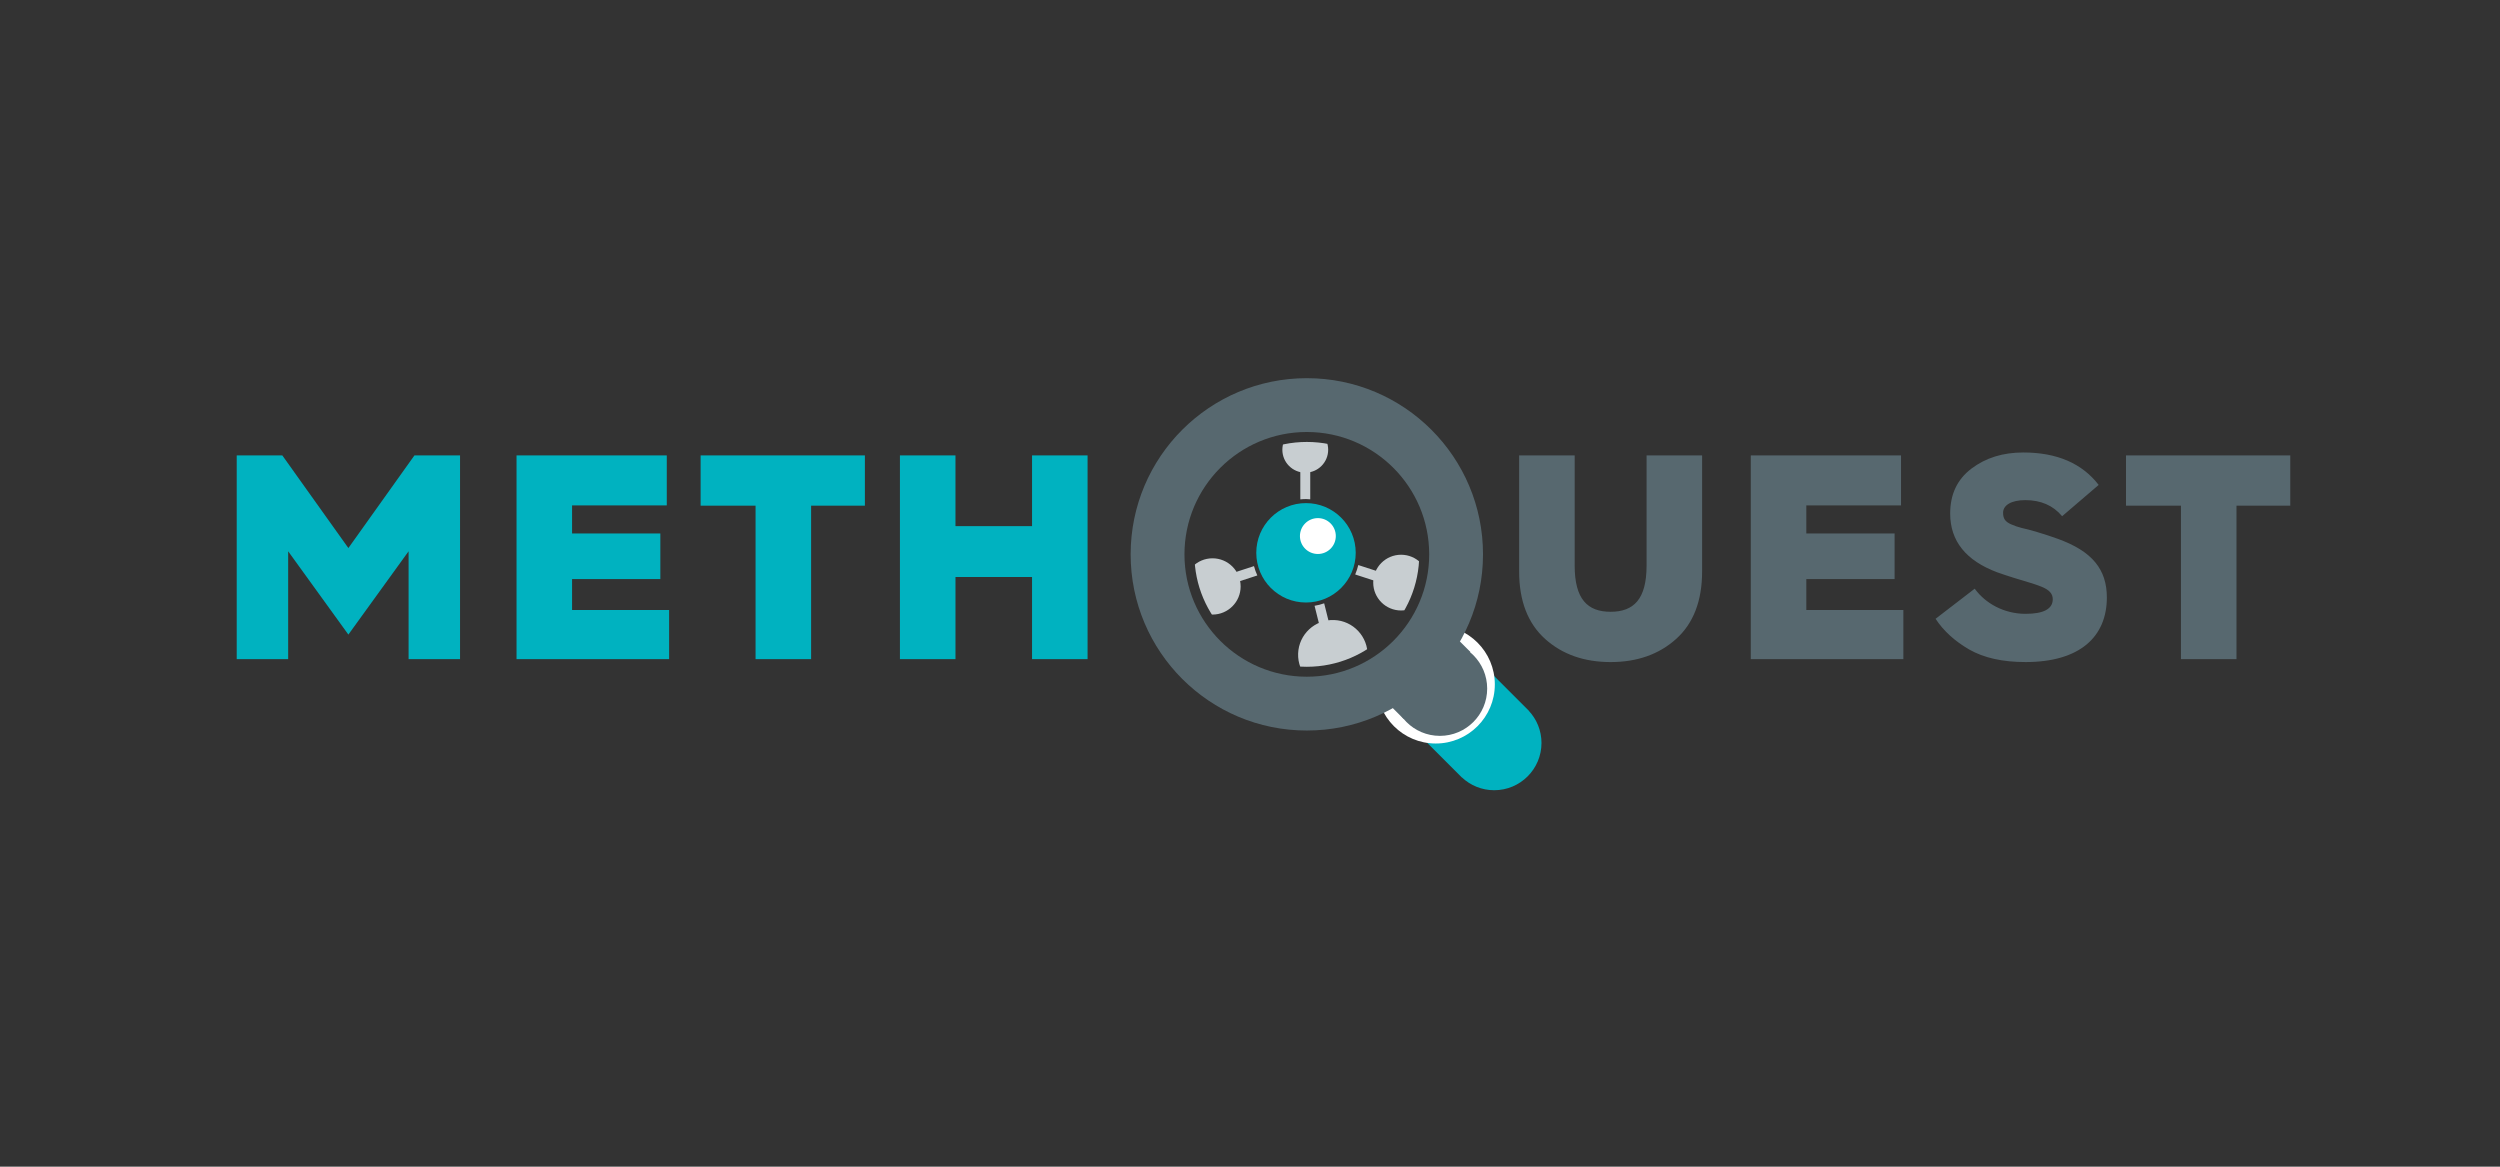 <?xml version="1.0" encoding="UTF-8"?>
<!-- Generator: Adobe Illustrator 16.0.3, SVG Export Plug-In . SVG Version: 6.00 Build 0)  -->
<svg xmlns="http://www.w3.org/2000/svg" xmlns:xlink="http://www.w3.org/1999/xlink" version="1.1" id="Ebene_1" x="0px" y="0px" width="300px" height="140px" viewBox="0 0 300 140" xml:space="preserve">
<rect x="0" y="0" width="300" height="140" fill="#333333" stroke="none"/>
<g id="Ebene_2">
</g>
<g>
	<defs>
		<rect id="SVGID_1_" x="12.007" y="40.751" width="275.986" height="58.498"></rect>
	</defs>
	<clipPath id="SVGID_2_">
		<use xlink:href="#SVGID_1_" overflow="visible"></use>
	</clipPath>
	<g id="Ebene_1_1_" clip-path="url(#SVGID_2_)">
		<g>
			<g>
				<g>
					<defs>
						<path id="SVGID_3_" d="M143.329,66.523c0,7.451,6.04,13.49,13.491,13.49c7.45,0,13.49-6.039,13.49-13.49        c0-7.45-6.04-13.49-13.49-13.49C149.369,53.033,143.329,59.073,143.329,66.523"></path>
					</defs>
					<clipPath id="SVGID_4_">
						<use xlink:href="#SVGID_3_" overflow="visible"></use>
					</clipPath>
					<path clip-path="url(#SVGID_4_)" fill="#00B2C0" d="M156.719,72.302c3.295,0,5.967-2.67,5.967-5.965       c0-3.294-2.672-5.965-5.967-5.965s-5.966,2.671-5.966,5.965C150.754,69.632,153.424,72.302,156.719,72.302"></path>
				</g>
				<g>
					<defs>
						<path id="SVGID_5_" d="M143.329,66.523c0,7.451,6.04,13.49,13.491,13.49c7.45,0,13.49-6.039,13.49-13.49        c0-7.45-6.04-13.49-13.49-13.49C149.369,53.033,143.329,59.073,143.329,66.523"></path>
					</defs>
					<clipPath id="SVGID_6_">
						<use xlink:href="#SVGID_5_" overflow="visible"></use>
					</clipPath>
					<path clip-path="url(#SVGID_6_)" fill="#FFFFFF" d="M158.145,66.478c1.188,0,2.152-0.964,2.152-2.153       c0-1.188-0.964-2.152-2.152-2.152c-1.189,0-2.153,0.964-2.153,2.152C155.991,65.514,156.955,66.478,158.145,66.478"></path>
				</g>
				<g>
					<defs>
						<path id="SVGID_7_" d="M143.329,66.523c0,7.451,6.04,13.49,13.491,13.49c7.45,0,13.49-6.039,13.49-13.49        c0-7.45-6.04-13.49-13.49-13.49C149.369,53.033,143.329,59.073,143.329,66.523"></path>
					</defs>
					<clipPath id="SVGID_8_">
						<use xlink:href="#SVGID_7_" overflow="visible"></use>
					</clipPath>
					<path clip-path="url(#SVGID_8_)" fill="#C8CED1" d="M168.131,73.259c1.848,0,3.345-1.498,3.345-3.344       c0-1.848-1.497-3.346-3.345-3.346c-1.847,0-3.344,1.498-3.344,3.346C164.787,71.761,166.284,73.259,168.131,73.259"></path>
				</g>
				<g>
					<defs>
						<path id="SVGID_9_" d="M143.329,66.523c0,7.451,6.04,13.49,13.491,13.49c7.45,0,13.49-6.039,13.49-13.49        c0-7.45-6.04-13.49-13.49-13.49C149.369,53.033,143.329,59.073,143.329,66.523"></path>
					</defs>
					<clipPath id="SVGID_10_">
						<use xlink:href="#SVGID_9_" overflow="visible"></use>
					</clipPath>
					<path clip-path="url(#SVGID_10_)" fill="#C8CED1" d="M159.795,82.737c2.301,0.08,4.232-1.719,4.313-4.02       s-1.721-4.232-4.021-4.313s-4.231,1.721-4.312,4.021S157.494,82.657,159.795,82.737"></path>
				</g>
				<g>
					<defs>
						<path id="SVGID_11_" d="M143.329,66.523c0,7.451,6.04,13.49,13.491,13.49c7.45,0,13.49-6.039,13.49-13.49        c0-7.45-6.04-13.49-13.49-13.49C149.369,53.033,143.329,59.073,143.329,66.523"></path>
					</defs>
					<clipPath id="SVGID_12_">
						<use xlink:href="#SVGID_11_" overflow="visible"></use>
					</clipPath>
					<path clip-path="url(#SVGID_12_)" fill="#C8CED1" d="M156.632,56.72c1.519,0,2.749-1.231,2.749-2.749       c0-1.519-1.23-2.748-2.749-2.748c-1.518,0-2.749,1.229-2.749,2.748C153.883,55.489,155.114,56.72,156.632,56.72"></path>
				</g>
				<g>
					<defs>
						<path id="SVGID_13_" d="M143.329,66.523c0,7.451,6.04,13.49,13.491,13.49c7.45,0,13.49-6.039,13.49-13.49        c0-7.45-6.04-13.49-13.49-13.49C149.369,53.033,143.329,59.073,143.329,66.523"></path>
					</defs>
					<clipPath id="SVGID_14_">
						<use xlink:href="#SVGID_13_" overflow="visible"></use>
					</clipPath>
					<path clip-path="url(#SVGID_14_)" fill="#C8CED1" d="M145.5,73.749c1.865,0,3.376-1.512,3.376-3.375       c0-1.866-1.511-3.377-3.376-3.377s-3.376,1.512-3.376,3.377C142.124,72.235,143.635,73.749,145.5,73.749"></path>
				</g>
				<g>
					<defs>
						<path id="SVGID_15_" d="M143.329,66.523c0,7.451,6.04,13.49,13.491,13.49c7.45,0,13.49-6.039,13.49-13.49        c0-7.45-6.04-13.49-13.49-13.49C149.369,53.033,143.329,59.073,143.329,66.523"></path>
					</defs>
					<clipPath id="SVGID_16_">
						<use xlink:href="#SVGID_15_" overflow="visible"></use>
					</clipPath>
					<path clip-path="url(#SVGID_16_)" fill="#C8CED1" d="M162.652,68.862l-0.025,0.076l4.357,1.416l0.368-1.133l-4.357-1.415       l-0.015,0.047C162.896,68.201,162.79,68.541,162.652,68.862 M157.747,72.694l1.081,4.34l1.156-0.289l-1.084-4.348       C158.53,72.53,158.146,72.63,157.747,72.694 M150.479,67.933l-4.108,1.335l0.368,1.133l4.14-1.346       C150.713,68.698,150.579,68.323,150.479,67.933 M157.229,59.915v-4.478h-1.191v4.488c0.224-0.024,0.452-0.037,0.683-0.037       C156.892,59.888,157.061,59.901,157.229,59.915"></path>
				</g>
			</g>
			<g>
				<g>
					<defs>
						<rect id="SVGID_17_" x="-28.476" y="-1.847" width="595.275" height="841.891"></rect>
					</defs>
					<clipPath id="SVGID_18_">
						<use xlink:href="#SVGID_17_" overflow="visible"></use>
					</clipPath>
					<path clip-path="url(#SVGID_18_)" fill="#00B2C0" d="M183.454,85.294l0.007-0.008L172.565,74.39l-8.024,8.025l10.896,10.895       l0.007-0.006c1.013,0.943,2.367,1.523,3.859,1.523c3.135,0,5.675-2.541,5.675-5.674       C184.979,87.659,184.397,86.306,183.454,85.294"></path>
				</g>
				<g>
					<defs>
						<rect id="SVGID_19_" x="-28.476" y="-1.847" width="595.275" height="841.891"></rect>
					</defs>
					<clipPath id="SVGID_20_">
						<use xlink:href="#SVGID_19_" overflow="visible"></use>
					</clipPath>
					<path clip-path="url(#SVGID_20_)" fill="#FFFFFF" d="M172.287,89.222c3.917,0,7.092-3.174,7.092-7.092       c0-3.916-3.175-7.094-7.092-7.094s-7.092,3.178-7.092,7.094C165.195,86.048,168.37,89.222,172.287,89.222"></path>
				</g>
			</g>
			<path fill="#00B2C0" d="M114.657,79.097v-9.857h9.189v9.857h6.664V54.648h-6.664v8.488h-9.189v-8.488h-6.665v24.449H114.657z      M97.333,79.097V60.681h6.454v-6.033H84.074v6.033h6.594v18.416H97.333z M80.294,79.097v-5.895H68.649v-3.717h10.592v-5.472     H68.649v-3.367h11.364v-5.998H61.984v24.449H80.294z M34.579,79.097V66.153l7.226,9.997l7.226-9.997v12.944h6.174V54.648h-5.472     l-7.928,11.119l-7.928-11.119h-5.471v24.449H34.579z"></path>
			
				<rect x="166.726" y="74.23" transform="matrix(0.707 0.707 -0.707 0.707 106.314 -96.857)" fill="#57686F" width="6.695" height="11.349"></rect>
			<g>
				<path fill="#57686F" d="M171.503,66.522c0,8.11-6.574,14.684-14.683,14.684c-8.11,0-14.684-6.574-14.684-14.684      c0-8.108,6.573-14.683,14.684-14.683C164.929,51.839,171.503,58.414,171.503,66.522 M177.961,66.522      c0-11.676-9.465-21.141-21.141-21.141c-11.677,0-21.143,9.465-21.143,21.141c0,11.676,9.466,21.141,21.143,21.141      C168.496,87.663,177.961,78.198,177.961,66.522"></path>
				<path fill="#57686F" d="M268.378,79.097V60.681h6.454v-6.033h-19.713v6.033h6.594v18.416H268.378z M232.268,74.255      c0.946,1.438,2.279,2.666,4.033,3.684c1.789,1.018,4.033,1.508,6.77,1.508c6.489,0,9.751-3.016,9.751-7.752      c0-3.333-1.718-5.542-5.927-7.05c-1.544-0.561-3.474-1.122-4.315-1.297c-0.421-0.106-0.842-0.246-1.227-0.421      c-0.737-0.316-0.983-0.702-0.983-1.403c0-0.877,0.948-1.509,2.666-1.509c1.859,0,3.332,0.632,4.42,1.93l4.384-3.754      c-1.999-2.595-5.016-3.893-9.049-3.893c-2.421,0-4.49,0.631-6.209,1.929c-1.718,1.298-2.56,3.087-2.56,5.402      c0,3.297,1.894,5.646,5.646,7.05c1.157,0.42,2.911,0.948,3.858,1.227c0.491,0.141,0.981,0.316,1.438,0.492      c0.948,0.385,1.368,0.842,1.368,1.508c0,1.158-1.087,1.754-3.262,1.754c-2.561,0-4.805-1.229-6.104-3.018L232.268,74.255z       M228.404,79.097v-5.895h-11.646v-3.717h10.594v-5.472h-10.594v-3.367h11.365v-5.998h-18.029v24.449H228.404z M182.297,68.573      c0,3.543,1.053,6.245,3.122,8.104s4.7,2.771,7.857,2.771s5.787-0.912,7.856-2.771s3.122-4.561,3.122-8.104V54.648h-6.665v13.224      c0,4.034-1.543,5.542-4.313,5.542c-2.771,0-4.315-1.508-4.315-5.542V54.648h-6.664V68.573L182.297,68.573z"></path>
			</g>
		</g>
		<path fill="#57686F" d="M172.788,88.304c3.133,0,5.674-2.539,5.674-5.674c0-3.133-2.541-5.674-5.674-5.674    c-3.135,0-5.675,2.541-5.675,5.674C167.113,85.765,169.653,88.304,172.788,88.304"></path>
	</g>
</g>
</svg>

